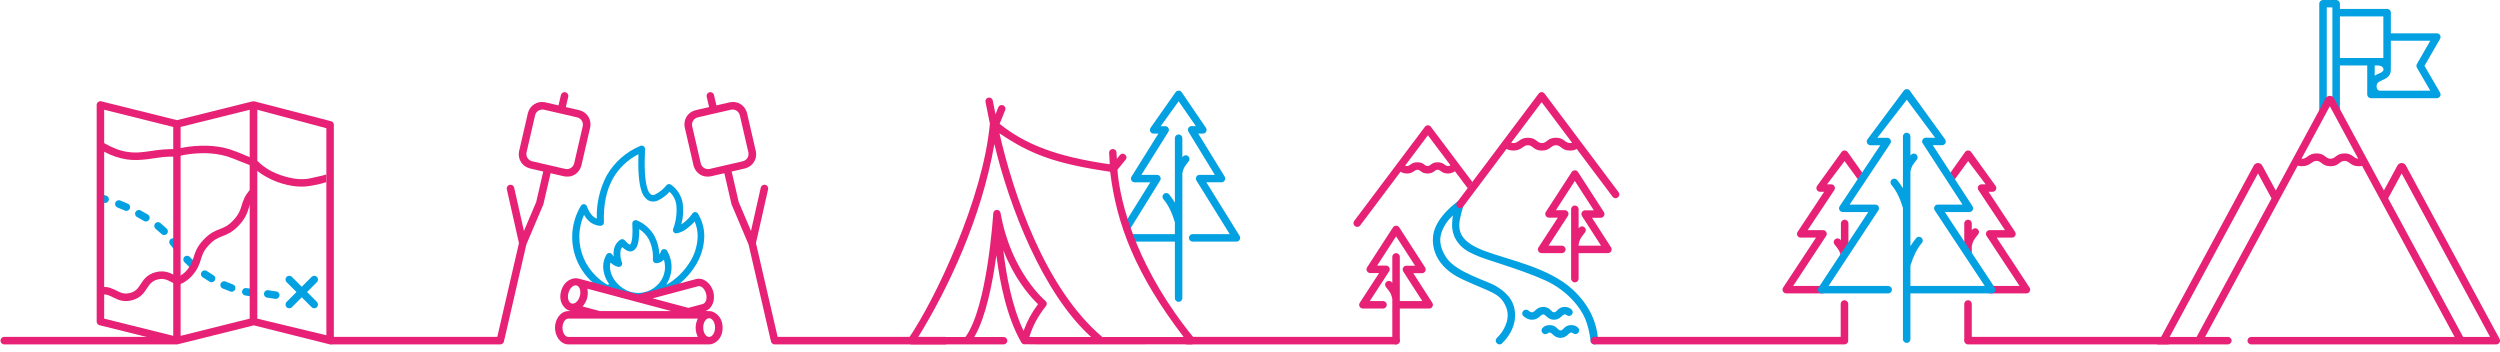 <?xml version="1.0" encoding="UTF-8"?>
<svg width="1655px" height="233px" viewBox="0 0 1655 233" version="1.1" xmlns="http://www.w3.org/2000/svg" xmlns:xlink="http://www.w3.org/1999/xlink">
    <title>icons</title>
    <g id="Local_Wisdom-Internal_Communication_And_Digital-Content_Team_Maturity_Model-v2" stroke="none" stroke-width="1" fill="none" fill-rule="evenodd">
        <g id="maturity-model-v4" transform="translate(-676, -1087)">
            <g id="icons" transform="translate(676.324, 1087)">
                <g id="Group-2" transform="translate(63.676, 67)">
                    <path d="M0.953,60.915 L6.179,62.469 C6.264,62.489 6.346,62.514 6.427,62.542 L6.465,62.555 C7.405,62.908 8.075,63.817 8.075,64.884 C8.075,66.255 6.966,67.367 5.598,67.367 C5.382,67.367 5.172,67.34 4.972,67.287 L0.594,65.989 L0.953,60.915 Z M14.917,65.571 C15.104,65.591 15.284,65.631 15.453,65.689 L15.513,65.711 C15.57,65.732 15.626,65.755 15.68,65.78 L20.478,67.773 C20.567,67.804 20.653,67.84 20.737,67.881 L20.764,67.893 C21.663,68.343 22.234,69.317 22.122,70.377 C21.979,71.741 20.76,72.731 19.399,72.588 C19.184,72.566 18.978,72.516 18.785,72.443 L13.597,70.292 C12.673,69.851 12.08,68.861 12.193,67.782 C12.337,66.418 13.556,65.428 14.917,65.571 Z M28.455,72.066 C28.639,72.108 28.812,72.17 28.973,72.248 L29.03,72.277 C29.084,72.305 29.136,72.335 29.187,72.367 L33.706,74.929 C33.791,74.971 33.872,75.017 33.95,75.068 L33.976,75.083 C34.813,75.639 35.261,76.675 35.021,77.714 C34.713,79.051 33.382,79.885 32.049,79.577 C31.838,79.528 31.64,79.454 31.456,79.358 L26.569,76.591 C25.707,76.04 25.238,74.985 25.482,73.929 C25.791,72.592 27.122,71.758 28.455,72.066 Z M41.661,80.29 C41.832,80.37 41.989,80.466 42.13,80.576 L42.18,80.616 C42.226,80.655 42.271,80.695 42.315,80.736 L46.202,84.183 C46.276,84.241 46.346,84.303 46.412,84.369 L46.434,84.389 C47.137,85.107 47.36,86.214 46.909,87.18 C46.33,88.423 44.855,88.963 43.615,88.384 C43.419,88.293 43.24,88.179 43.081,88.047 L38.876,84.324 C38.147,83.606 37.908,82.477 38.366,81.494 C38.946,80.251 40.421,79.712 41.661,80.29 Z M72.182,112.072 C72.364,112.124 72.533,112.195 72.69,112.281 L72.745,112.313 C72.798,112.344 72.848,112.376 72.898,112.411 L77.277,115.206 C77.359,115.252 77.437,115.303 77.513,115.357 L77.537,115.374 C78.344,115.973 78.738,117.031 78.444,118.056 C78.066,119.375 76.693,120.138 75.378,119.761 C75.17,119.701 74.976,119.617 74.798,119.511 L70.063,116.492 C69.23,115.897 68.817,114.819 69.116,113.777 C69.494,112.458 70.867,111.695 72.182,112.072 Z M84.572,119.189 C84.76,119.206 84.94,119.243 85.11,119.298 L85.171,119.318 C85.228,119.338 85.284,119.361 85.339,119.385 L90.171,121.294 C90.26,121.323 90.347,121.358 90.431,121.397 L90.459,121.409 C91.365,121.842 91.953,122.807 91.86,123.869 C91.741,125.235 90.539,126.246 89.176,126.127 C88.96,126.108 88.754,126.062 88.559,125.993 L83.335,123.933 C82.403,123.507 81.793,122.528 81.888,121.448 C82.007,120.081 83.209,119.07 84.572,119.189 Z M112.869,125.118 C113.056,125.092 113.24,125.088 113.418,125.103 L113.482,125.109 C113.542,125.116 113.602,125.125 113.661,125.137 L118.798,125.91 C118.892,125.918 118.984,125.932 119.075,125.951 L119.105,125.957 C120.085,126.175 120.875,126.983 121.024,128.038 C121.215,129.397 120.271,130.652 118.916,130.843 C118.702,130.873 118.49,130.875 118.285,130.851 L112.731,130.019 C111.728,129.813 110.913,128.997 110.762,127.923 C110.571,126.564 111.514,125.309 112.869,125.118 Z M98.36,123.699 C98.547,123.673 98.731,123.669 98.909,123.684 L98.972,123.69 C99.033,123.697 99.092,123.706 99.151,123.718 L104.595,124.538 L103.775,129.433 L98.221,128.6 C97.218,128.394 96.403,127.578 96.252,126.504 C96.062,125.145 97.005,123.89 98.36,123.699 Z M60.984,102.597 C61.151,102.686 61.302,102.79 61.437,102.908 L61.485,102.95 C61.53,102.991 61.573,103.034 61.614,103.077 L65.536,106.941 L61.995,110.419 L57.992,106.481 C57.301,105.725 57.122,104.585 57.631,103.627 C58.275,102.416 59.776,101.955 60.984,102.597 Z M51.934,91.179 C52.088,91.287 52.226,91.409 52.346,91.542 L52.388,91.59 C52.427,91.636 52.464,91.684 52.5,91.732 L54.988,94.868 L51.984,99.066 L48.49,94.669 C47.897,93.834 47.858,92.681 48.48,91.793 C49.267,90.669 50.813,90.394 51.934,91.179 Z M145.806,116.287 C146.773,117.255 146.771,118.825 145.801,119.795 L145.81,119.786 L139.273,126.323 L145.801,132.851 C146.729,133.779 146.771,135.256 145.926,136.23 L145.806,136.359 C144.838,137.327 143.268,137.325 142.298,136.355 L135.77,129.826 L129.242,136.355 C128.272,137.325 126.701,137.327 125.734,136.359 C124.766,135.392 124.768,133.821 125.738,132.851 L132.267,126.323 L125.729,119.786 L125.738,119.795 C124.768,118.825 124.766,117.255 125.734,116.287 C126.663,115.359 128.147,115.323 129.123,116.18 L129.232,116.283 L135.77,122.82 L142.307,116.283 L142.417,116.18 C143.392,115.323 144.877,115.359 145.806,116.287 Z" id="Combined-Shape" fill="#03A1E1"></path>
                    <path d="M0.903,0.57 C1.466,0.115 2.105,-0.068 2.822,0.022 L53.162,12.537 L102.808,0.183 C103.239,0.1 103.583,0.059 103.838,0.059 C104.094,0.059 104.442,0.107 104.881,0.203 L154.873,13.166 C155.524,13.283 156.032,13.551 156.397,13.969 C156.761,14.388 156.962,14.875 157,15.432 L157,158.825 C156.968,159.427 156.723,159.958 156.265,160.418 C155.808,160.879 155.166,161.066 154.341,160.979 L104.012,148.387 L53.646,160.932 C53.481,160.964 53.314,160.979 53.146,160.979 C52.978,160.979 52.8,160.959 52.611,160.918 L1.76,148.264 C1.267,148.101 0.864,147.826 0.55,147.439 C0.237,147.052 0.053,146.597 0,146.075 L0,2.423 C0.04,1.643 0.341,1.026 0.903,0.57 Z M4.958,5.657 L4.958,143.933 L50.686,155.319 L50.686,17.038 L4.958,5.657 Z M101.292,5.657 L55.564,17.038 L55.564,155.319 L101.292,143.933 L101.292,5.657 Z M106.33,5.653 L106.33,143.94 L152.058,154.944 L152.058,17.891 L106.33,5.653 Z" id="Combined-Shape" fill="#E62176"></path>
                    <path d="M4.958,27.763 L4.013,27.763 L3.344,33.446 L4.958,33.446 C9.762,36.049 14.79,37.749 20.043,38.549 C28.742,39.872 39.209,37.397 43.827,36.985 C46.906,36.711 49.192,36.623 50.686,36.72 L51.762,36.72 L51.762,31.931 L50.686,31.747 C49.925,31.67 47.825,31.732 44.388,31.931 C39.233,32.23 32.291,33.775 27.228,33.948 C20.522,34.177 15.214,32.52 13.272,31.747 C10.005,30.447 7.234,29.119 4.958,27.763 Z" id="Path-3" fill="#E62176"></path>
                    <path d="M55.564,30.994 L54.122,31.306 L54.56,36.34 L55.564,36.09 C58.646,35.321 62.342,34.805 66.652,34.543 C69.891,34.347 79.837,33.763 90.077,37.852 C95.001,39.818 98.74,41.306 101.292,42.316 L102.684,42.657 L102.875,37.852 L101.292,37.014 C95.945,34.752 92.051,33.201 89.611,32.362 C83.053,30.105 77.459,29.634 73.502,29.497 C67.576,29.292 61.597,29.791 55.564,30.994 Z" id="Path-8" fill="#E62176"></path>
                    <path d="M106.33,39.442 L105.284,38.788 L104.363,45.15 L106.33,46.133 C108.954,48.261 112.339,50.281 116.484,52.192 C120.101,53.86 125.006,55.369 129.734,56.09 C133.133,56.609 136.458,56.654 139.063,56.364 C143.216,55.902 147.548,54.973 152.058,53.578 L152.058,48.433 C151.296,48.837 147.617,49.732 141.022,51.118 C131.128,53.198 118.962,48.282 114.411,45.66 C111.377,43.912 108.683,41.84 106.33,39.442 Z" id="Path-26" fill="#E62176"></path>
                    <path d="M40.737,91.086 C42.187,91.776 43.045,92.149 43.311,92.204 C44.805,92.515 46.847,93.113 48.984,93.11 C60.599,93.092 60.598,87.417 72.221,87.399 C83.843,87.381 83.842,93.056 95.473,93.038 C107.103,93.019 107.567,87.381 118.069,87.365" id="Path-23" stroke="#E62176" stroke-width="5" stroke-linecap="round" transform="translate(79.403, 90.237) rotate(-47) translate(-79.403, -90.237)"></path>
                    <path d="M3.304,118.877 C11.358,119.82 12.12,127.656 21.41,127.649 C31.298,127.641 31.325,118.761 41.203,118.753 C47.853,118.748 50.018,122.771 53.731,125.398" id="Path-23" stroke="#E62176" stroke-width="5" stroke-linecap="round" transform="translate(28.517, 123.201) rotate(-15) translate(-28.517, -123.201)"></path>
                </g>
                <path d="M1042.228,112.737 C1043.077,112.737 1043.762,113.101 1044.283,113.828 L1061.473,140.441 C1061.922,141.266 1061.947,142.067 1061.545,142.845 C1061.143,143.623 1060.467,144.066 1059.517,144.175 L1053.59,144.175 L1066.179,163.728 C1066.705,164.638 1066.732,165.499 1066.261,166.311 C1065.789,167.122 1065.074,167.542 1064.115,167.57 L1044.72,167.57 L1044.721,184.469 C1044.721,185.78 1043.696,186.853 1042.4,186.937 L1042.237,186.942 C1040.865,186.942 1039.753,185.835 1039.753,184.469 L1039.753,138.532 C1039.753,137.166 1040.865,136.059 1042.237,136.059 C1043.554,136.059 1044.631,137.079 1044.716,138.37 L1044.721,138.519 L1044.721,151.207 L1045.032,150.823 C1045.486,150.242 1046.196,149.868 1046.993,149.868 C1048.365,149.868 1049.477,150.975 1049.477,152.341 C1049.477,152.952 1049.254,153.511 1048.886,153.943 C1047.467,155.73 1046.511,157.039 1046.019,157.87 C1045.527,158.7 1045.094,159.997 1044.721,161.76 L1044.72,162.625 L1059.567,162.625 L1046.983,143.074 C1046.466,142.236 1046.416,141.411 1046.83,140.6 C1047.244,139.789 1047.925,139.335 1048.873,139.238 L1054.797,139.238 L1042.228,119.782 L1029.677,139.145 L1035.626,139.145 C1036.617,139.226 1037.317,139.658 1037.728,140.441 C1038.139,141.225 1038.126,142.026 1037.69,142.845 L1024.813,162.625 L1033.675,162.632 C1035.019,162.665 1036.098,163.76 1036.098,165.106 C1036.098,166.472 1034.986,167.579 1033.614,167.579 C1033.548,167.579 1033.483,167.577 1033.418,167.572 L1020.245,167.57 C1019.254,167.537 1018.524,167.097 1018.056,166.251 C1017.589,165.406 1017.662,164.519 1018.276,163.59 L1030.974,144.086 L1025.019,144.086 C1024.027,143.99 1023.325,143.54 1022.912,142.736 C1022.5,141.932 1022.541,141.115 1023.036,140.284 L1040.168,113.828 C1040.692,113.101 1041.379,112.737 1042.228,112.737 Z" id="Combined-Shape" fill="#E62176"></path>
                <path d="M926.347,225.526 C926.347,226.893 925.235,228 923.864,228 C922.492,228 921.38,226.893 921.38,225.526 L921.38,197.871 C921.006,196.108 920.574,194.811 920.081,193.98 C919.589,193.15 918.634,191.841 917.215,190.054 C916.846,189.621 916.624,189.062 916.624,188.452 C916.624,187.086 917.736,185.978 919.108,185.978 C919.905,185.978 920.614,186.352 921.069,186.933 L921.38,187.318 L921.38,170.036 L921.385,169.886 C921.469,168.596 922.547,167.576 923.864,167.576 C925.235,167.576 926.347,168.683 926.347,170.049 L926.347,199.307 L941.237,199.307 L928.653,179.756 C928.137,178.917 928.086,178.092 928.5,177.281 C928.915,176.47 929.596,176.016 930.544,175.919 L936.467,175.919 L923.898,156.464 L911.348,175.827 L917.296,175.827 C918.287,175.907 918.988,176.339 919.399,177.122 C919.809,177.906 919.797,178.707 919.36,179.526 L906.484,199.307 L915.518,199.307 C916.978,199.659 917.708,200.482 917.708,201.775 C917.708,203.068 916.978,203.894 915.518,204.251 L901.916,204.251 C900.924,204.218 900.194,203.779 899.727,202.933 C899.259,202.087 899.332,201.2 899.946,200.272 L912.644,180.767 L906.689,180.767 C905.697,180.671 904.995,180.221 904.583,179.417 C904.17,178.613 904.211,177.796 904.707,176.965 L921.838,150.509 C922.362,149.782 923.049,149.418 923.898,149.418 C924.747,149.418 925.432,149.782 925.953,150.509 L943.143,177.122 C943.593,177.947 943.617,178.749 943.215,179.526 C942.813,180.304 942.138,180.747 941.187,180.856 L935.261,180.856 L947.85,200.409 C948.376,201.32 948.403,202.181 947.931,202.992 C947.459,203.803 946.744,204.223 945.785,204.251 L926.347,204.251 L926.347,225.526 Z" id="Combined-Shape" fill="#E62176"></path>
                <path d="M971.677,128.269 C969.027,133.983 967.185,139.619 966.148,145.178 C964.594,153.516 966.837,160.411 983.182,166.388 C999.527,172.364 1025.283,177.328 1040.837,191.728 C1051.206,201.327 1056.802,212.531 1057.623,225.34 L1057.612,225.191 C1057.626,225.296 1057.633,225.404 1057.633,225.513 C1057.633,226.879 1056.521,227.987 1055.149,227.987 C1053.839,227.987 1052.766,226.977 1052.672,225.696 C1052.003,220.181 1050.788,215.259 1049.027,210.93 C1046.369,204.393 1037.817,192.515 1022.632,185.611 C1018.38,183.678 1013.433,181.749 1008.413,179.929 L1007.336,179.54 C1007.156,179.476 1006.977,179.412 1006.797,179.348 L1005.719,178.965 C1004.822,178.647 1003.925,178.334 1003.033,178.025 L1001.966,177.657 C995.044,175.28 988.495,173.201 984,171.706 L983.325,171.481 C981.24,170.782 979.663,170.225 978.787,169.842 C974.179,167.83 970.732,166.56 967.2,163.233 C960.19,156.63 960.923,148.908 961.009,147.326 C961.128,145.162 961.302,143.582 961.533,142.588 C958.161,145.64 955.682,149.282 954.095,153.516 C951.715,159.866 954.046,165.966 957.214,170.648 C963.823,180.418 984.396,185.933 989.985,189.37 C995.574,192.807 1002.383,197.866 1002.644,208.093 C1002.782,213.485 1001.032,218.664 997.225,223.735 C996.648,224.503 995.707,225.557 994.402,226.895 C994.233,227.146 994.019,227.363 993.773,227.536 L993.728,227.579 L993.722,227.571 C993.327,227.833 992.853,227.987 992.342,227.987 C990.971,227.987 989.859,226.879 989.859,225.513 C989.859,224.742 990.213,224.053 990.769,223.599 C992.202,222.077 993.188,220.921 993.728,220.13 C998.135,213.684 998.762,207.812 996.492,202.752 C992.408,193.654 986.209,193.487 967.744,184.899 C949.28,176.311 947.647,162.928 948.35,156.456 C949.354,147.211 957.13,137.815 971.677,128.269 Z" id="Combined-Shape" fill="#03A1E1"></path>
                <path d="M1020.236,61 C1021.053,61 1021.707,61.327 1022.198,61.981 L1071.167,127.237 L1071.19,127.267 L1071.267,127.372 C1071.525,127.764 1071.676,128.233 1071.676,128.737 C1071.676,130.103 1070.564,131.211 1069.192,131.211 C1068.454,131.211 1067.791,130.89 1067.336,130.38 L1067.289,130.327 C1067.228,130.254 1067.171,130.178 1067.118,130.099 L1043.491,98.613 C1042.27,99.322 1040.772,99.677 1038.998,99.677 C1033.534,99.677 1033.071,96.126 1029.676,96.126 C1026.282,96.126 1026.017,99.677 1020.407,99.677 C1014.797,99.677 1014.477,96.126 1011.162,96.126 C1007.848,96.126 1006.912,99.843 1001.333,99.65 C999.636,99.591 998.179,99.243 996.963,98.608 L968.323,136.738 C967.875,137.391 967.121,137.821 966.266,137.821 C964.895,137.821 963.783,136.714 963.783,135.348 C963.783,134.811 963.954,134.315 964.245,133.909 L1018.269,61.981 C1018.763,61.327 1019.419,61 1020.236,61 Z M1020.236,67.624 L1000.06,94.485 C1000.467,94.607 1000.891,94.684 1001.333,94.716 C1004.92,94.976 1005.499,91.182 1011.162,91.182 C1016.826,91.182 1016.949,94.716 1020.407,94.716 C1023.865,94.716 1024.064,91.182 1029.676,91.182 C1035.288,91.182 1035.554,94.716 1038.998,94.716 C1039.486,94.716 1039.963,94.655 1040.427,94.532 L1020.236,67.624 Z" id="Combined-Shape" fill="#E62176"></path>
                <path d="M944.949,82.946 C945.767,82.946 946.421,83.273 946.911,83.926 L974.477,120.598 L971.34,124.673 L962.847,113.377 C961.455,114.368 959.883,114.864 958.131,114.864 C953.977,114.864 953.415,112.376 951.379,112.376 C949.342,112.376 948.933,114.864 944.716,114.864 C940.499,114.864 940.052,112.384 938.023,112.376 C935.995,112.368 935.169,114.891 931.102,114.864 C929.504,114.853 928.076,114.465 926.82,113.701 L900.216,149.111 C899.768,149.764 899.014,150.194 898.16,150.194 C896.788,150.194 895.676,149.087 895.676,147.72 C895.676,147.184 895.848,146.687 896.139,146.282 L942.982,83.926 C943.476,83.273 944.132,82.946 944.949,82.946 Z M944.949,89.569 L929.839,109.682 C930.132,109.798 930.437,109.871 930.755,109.902 C933.407,110.163 933.462,107.432 937.94,107.432 C942.417,107.432 942.601,109.91 944.716,109.91 C946.831,109.91 947.222,107.432 951.379,107.432 C955.536,107.432 956.156,109.91 958.131,109.902 C958.731,109.9 959.323,109.754 959.906,109.466 L944.949,89.569 Z" id="Combined-Shape" fill="#E62176"></path>
                <path d="M1035.605,203.197 C1037.756,203.197 1038.956,203.926 1039.851,204.723 C1040.438,205.175 1040.817,205.884 1040.817,206.681 C1040.817,208.047 1039.705,209.154 1038.333,209.154 C1037.699,209.154 1037.121,208.918 1036.683,208.529 C1036.336,208.291 1035.99,208.141 1035.605,208.141 C1033.742,208.141 1032.782,211.636 1028.469,211.664 C1024.156,211.691 1023.08,208.141 1021.28,208.141 C1019.479,208.141 1018.31,211.675 1013.832,211.675 C1011.943,211.675 1010.087,210.904 1008.263,209.362 C1007.739,208.907 1007.408,208.239 1007.408,207.493 C1007.408,206.127 1008.52,205.02 1009.892,205.02 C1010.618,205.02 1011.271,205.33 1011.726,205.825 L1011.522,205.671 C1012.429,206.384 1013.199,206.741 1013.832,206.741 C1016.107,206.741 1016.48,203.197 1021.28,203.197 C1026.079,203.197 1026.373,206.741 1028.469,206.741 C1030.565,206.741 1030.864,203.197 1035.605,203.197 Z" id="Combined-Shape" fill="#03A1E1"></path>
                <path d="M1039.863,215.211 C1042.017,215.211 1043.218,215.943 1044.113,216.741 C1044.698,217.193 1045.075,217.9 1045.075,218.695 C1045.075,220.061 1043.963,221.168 1042.591,221.168 C1041.957,221.168 1041.379,220.932 1040.941,220.543 C1040.594,220.305 1040.248,220.155 1039.863,220.155 C1038,220.155 1037.04,223.65 1032.727,223.678 C1028.414,223.705 1027.338,220.155 1025.538,220.155 C1025.045,220.155 1024.607,220.366 1024.128,220.749 C1023.716,221.043 1023.211,221.218 1022.666,221.218 C1021.294,221.218 1020.182,220.111 1020.182,218.745 C1020.182,217.983 1020.528,217.302 1021.071,216.848 C1022.028,216.017 1023.28,215.211 1025.538,215.211 C1030.337,215.211 1030.631,218.755 1032.727,218.755 C1034.823,218.755 1035.123,215.211 1039.863,215.211 Z" id="Combined-Shape" fill="#03A1E1"></path>
                <path d="M774.057,138.357 C772.785,135.807 771.38,133.644 769.842,131.866 C769.476,131.434 769.254,130.876 769.254,130.266 C769.254,128.901 770.361,127.795 771.726,127.795 C772.49,127.795 773.174,128.142 773.627,128.687 L773.676,128.749 C774.168,129.317 774.755,130.088 775.438,131.062 C776.12,132.036 776.79,133.06 777.448,134.133 L777.448,91.466 C777.448,90.156 778.468,89.085 779.757,89.001 L779.919,88.996 C781.23,88.996 782.302,90.015 782.386,91.304 L782.391,91.453 L782.391,104.126 L782.701,103.742 L782.75,103.68 C783.204,103.135 783.887,102.788 784.651,102.788 C786.016,102.788 787.123,103.895 787.123,105.259 C787.123,105.869 786.902,106.427 786.535,106.859 C785.123,108.644 784.172,109.951 783.683,110.781 C783.193,111.61 782.762,112.906 782.391,114.667 L782.391,197.349 C782.391,198.713 781.284,199.819 779.919,199.819 C778.555,199.819 777.448,198.713 777.448,197.349 L777.447,159.936 L748.245,159.936 L745.107,146.496 L761.137,120.702 L750.822,120.702 C749.835,120.669 749.109,120.23 748.644,119.385 C748.178,118.54 748.251,117.654 748.862,116.727 L766.527,88.463 L763.273,88.463 C762.286,88.367 761.588,87.917 761.177,87.114 C760.767,86.312 760.808,85.495 761.301,84.665 L777.885,61.09 C778.407,60.363 779.09,60 779.935,60 C780.779,60 781.461,60.363 781.979,61.09 L798.091,84.73 C798.538,85.554 798.562,86.355 798.163,87.131 C797.763,87.908 797.09,88.351 796.145,88.46 L792.934,88.46 L810.375,116.839 C810.898,117.749 810.925,118.609 810.455,119.419 C809.986,120.23 809.274,120.649 808.32,120.677 L798.286,120.677 L820.385,156.312 C820.773,157.127 820.773,157.908 820.385,158.655 C819.997,159.402 819.34,159.832 818.413,159.947 L789.21,159.947 L789.209,159.936 C787.845,159.935 786.74,158.829 786.74,157.465 C786.74,156.101 787.846,154.995 789.211,154.995 L789.244,154.995 L813.759,154.995 L791.694,119.502 C791.238,118.688 791.209,117.887 791.608,117.099 C792.007,116.311 792.66,115.866 793.569,115.763 L803.913,115.763 L786.484,87.294 C785.971,86.456 785.92,85.632 786.332,84.822 C786.745,84.012 787.422,83.559 788.365,83.462 L791.334,83.528 L779.935,67.037 L768.061,83.528 L771.106,83.528 C772.092,83.608 772.789,84.04 773.198,84.822 C773.607,85.605 773.594,86.405 773.16,87.224 L755.272,115.763 L765.699,115.763 C766.688,115.83 767.383,116.274 767.785,117.093 C768.186,117.911 768.148,118.725 767.672,119.534 L747.289,152.431 L748.17,154.995 L777.447,154.995 L777.448,147.114 C776.459,143.826 775.329,140.908 774.057,138.357 Z" id="Combined-Shape" fill="#03A1E1"></path>
                <path d="M652.864,65.198 C653.52,64.62 654.435,64.437 655.263,64.717 C656.091,64.997 656.706,65.698 656.876,66.555 L658.706,75.676 L660.558,71.062 C661.038,69.866 662.367,69.258 663.583,69.646 L663.741,69.702 C664.999,70.199 665.612,71.613 665.112,72.86 L661.54,81.763 C661.507,81.847 661.469,81.927 661.427,82.005 C678.777,95.808 699.257,103.714 734.336,108.756 L733.923,101.22 C733.803,98.016 738.571,97.749 738.802,100.954 L739.031,105.145 L741.059,102.633 C743.144,100.193 746.827,103.23 744.828,105.739 L739.42,112.348 C739.618,115.592 740.69,127.69 746.186,145.059 C747.3,148.579 748.644,152.457 750.262,156.64 L752.497,162.172 C759.756,179.485 771.469,201.113 790.266,223.985 C791.592,225.489 790.369,228.038 788.379,227.973 C788.324,227.964 786.706,227.958 783.898,227.956 L782.397,227.955 C782.131,227.955 781.857,227.955 781.576,227.955 L779.797,227.955 C779.486,227.955 779.168,227.955 778.843,227.955 L776.81,227.956 C766.599,227.96 750.908,227.977 735.039,227.988 L731.755,227.991 C725.736,227.995 719.744,227.998 714.069,228 L703.692,227.999 C689.162,227.995 678.607,227.969 678.502,227.901 C677.454,228.156 676.363,227.69 675.824,226.756 C666.181,210.124 661.529,186.97 659.286,168.965 L659.285,168.966 L659.174,169.777 C656.687,187.688 652.314,209.785 644.969,222.52 L644.633,223.093 L664.087,223.093 C665.436,223.093 666.53,224.185 666.53,225.533 C666.53,226.881 665.436,227.973 664.087,227.973 L603.105,227.973 C602.209,227.961 601.39,227.464 600.967,226.675 C600.544,225.885 600.584,224.929 601.072,224.178 C619.073,197.802 650.451,131.401 654.975,81.906 L652.085,67.515 C651.911,66.659 652.208,65.776 652.864,65.198 Z M657.96,95.366 C649.377,144.458 627.486,190.678 607.561,223.095 L638.785,223.095 C653.299,203.516 657.17,141.883 657.208,141.252 C657.282,140.017 658.27,139.033 659.507,138.962 C660.744,138.891 661.838,139.757 662.052,140.976 C668.969,180.208 691.522,198.992 691.749,199.177 C692.787,200.024 692.949,201.547 692.113,202.593 C686.888,209.113 683.274,215.846 681.118,223.093 L722.007,223.093 C689.838,194.112 667.678,136.353 657.96,95.366 Z M661.308,88.269 C670.647,128.66 691.23,190.766 729.409,223.093 L783.268,223.093 C751.478,181.595 738.775,148.44 734.61,113.71 C697.091,108.209 681.517,101.787 661.308,88.269 Z M663.865,165.641 C665.73,181.778 669.537,202.889 677.285,219.059 L677.284,219.056 L677.57,218.266 C679.708,212.464 682.672,207 686.369,202.043 L686.878,201.37 C686.553,201.064 686.189,200.714 685.792,200.319 L685.443,199.97 C680.503,194.993 670.941,183.766 663.865,165.641 Z" id="Combined-Shape" fill="#E62176" fill-rule="nonzero"></path>
                <path d="M1220.781,99.608 C1221.63,99.608 1222.316,99.971 1222.837,100.698 L1232.523,114.36 L1229.729,118.879 L1220.781,106.648 L1209.169,122.033 L1211.981,122.033 C1212.972,122.113 1213.673,122.545 1214.085,123.328 C1214.496,124.111 1214.483,124.911 1214.046,125.73 L1196.339,152.367 L1206.613,152.367 C1207.608,152.434 1208.308,152.878 1208.712,153.697 C1209.115,154.516 1209.078,155.33 1208.598,156.14 L1186.747,189.294 L1206.781,189.294 L1206.781,194.238 L1182.192,194.238 L1182.162,194.238 C1180.844,194.238 1179.765,193.218 1179.681,191.928 L1179.676,191.766 C1179.676,191.274 1179.82,190.816 1180.069,190.431 L1180.118,190.36 L1201.874,157.308 L1191.768,157.308 C1190.775,157.275 1190.045,156.836 1189.577,155.99 C1189.109,155.145 1189.182,154.258 1189.797,153.331 L1207.266,126.97 L1204.506,126.97 C1203.514,126.874 1202.811,126.424 1202.398,125.621 C1201.985,124.818 1202.027,124.001 1202.523,123.17 L1218.719,100.698 C1219.244,99.971 1219.931,99.608 1220.781,99.608 Z M1220.846,145.431 C1222.218,145.431 1223.331,146.538 1223.331,147.903 L1223.331,167.311 L1218.462,167.31 L1218.36,169.702 C1217.986,167.94 1217.553,166.644 1217.06,165.815 C1216.568,164.985 1215.612,163.677 1214.191,161.891 L1214.174,161.87 C1213.816,161.441 1213.6,160.891 1213.6,160.29 C1213.6,158.925 1214.713,157.818 1216.086,157.818 C1216.883,157.818 1217.593,158.192 1218.048,158.772 L1218.36,159.157 L1218.36,147.89 L1218.365,147.741 C1218.449,146.451 1219.528,145.431 1220.846,145.431 Z M1220.703,198.751 C1222.076,198.751 1223.188,199.858 1223.188,201.223 L1223.188,201.21 L1223.188,224.528 C1223.188,225.893 1222.076,227 1220.703,227 C1219.33,227 1218.217,225.893 1218.217,224.528 L1218.217,201.21 L1218.222,201.06 C1218.306,199.771 1219.385,198.751 1220.703,198.751 Z" id="Combined-Shape" fill="#E62176"></path>
                <path d="M1302.571,99.608 C1301.722,99.608 1301.036,99.971 1300.515,100.698 L1290.829,114.36 L1293.623,118.879 L1302.571,106.648 L1314.183,122.033 L1311.371,122.033 C1310.38,122.113 1309.679,122.545 1309.267,123.328 C1308.856,124.111 1308.869,124.911 1309.306,125.73 L1327.013,152.367 L1316.739,152.367 C1315.744,152.434 1315.044,152.878 1314.641,153.697 C1314.237,154.516 1314.275,155.33 1314.754,156.14 L1336.605,189.294 L1316.571,189.294 L1316.571,194.238 L1341.16,194.238 L1341.19,194.238 C1342.508,194.238 1343.587,193.218 1343.671,191.928 L1343.676,191.766 C1343.676,191.274 1343.532,190.816 1343.283,190.431 L1343.234,190.36 L1321.479,157.308 L1331.584,157.308 C1332.577,157.275 1333.307,156.836 1333.775,155.99 C1334.243,155.145 1334.17,154.258 1333.555,153.331 L1316.086,126.97 L1318.846,126.97 C1319.838,126.874 1320.541,126.424 1320.954,125.621 C1321.367,124.818 1321.325,124.001 1320.829,123.17 L1304.633,100.698 C1304.108,99.971 1303.421,99.608 1302.571,99.608 Z M1302.506,145.431 C1301.134,145.431 1300.021,146.538 1300.021,147.903 L1300.021,168.017 L1304.992,168.017 L1304.992,162.993 C1305.366,161.231 1305.799,159.935 1306.292,159.105 C1306.784,158.275 1307.74,156.968 1309.161,155.182 L1309.178,155.16 C1309.536,154.732 1309.752,154.182 1309.752,153.581 C1309.752,152.216 1308.639,151.109 1307.266,151.109 C1306.469,151.109 1305.759,151.482 1305.304,152.063 L1304.992,152.448 L1304.992,147.89 L1304.987,147.741 C1304.903,146.451 1303.824,145.431 1302.506,145.431 Z M1302.506,198.751 C1303.879,198.751 1304.992,199.858 1304.992,201.223 L1304.992,201.21 L1304.992,224.528 C1304.992,225.893 1303.879,227 1302.506,227 C1301.134,227 1300.021,225.893 1300.021,224.528 L1300.021,201.21 L1300.026,201.06 C1300.11,199.771 1301.189,198.751 1302.506,198.751 Z" id="Combined-Shape" fill="#E62176"></path>
                <path d="M1256,128.837 C1254.721,126.286 1253.308,124.121 1251.761,122.343 L1251.743,122.321 C1251.385,121.893 1251.17,121.342 1251.17,120.742 C1251.17,119.376 1252.283,118.27 1253.655,118.27 C1254.453,118.27 1255.163,118.643 1255.618,119.224 C1256.112,119.792 1256.703,120.564 1257.389,121.538 C1258.075,122.513 1258.749,123.537 1259.411,124.61 L1259.411,90.346 C1259.411,88.981 1260.524,87.874 1261.897,87.874 C1263.215,87.874 1264.293,88.894 1264.377,90.183 L1264.383,90.333 L1264.383,103.012 L1264.694,102.627 C1265.149,102.047 1265.859,101.674 1266.656,101.674 C1268.029,101.674 1269.142,102.78 1269.142,104.145 C1269.142,104.746 1268.927,105.297 1268.569,105.725 L1268.551,105.746 C1267.131,107.532 1266.174,108.84 1265.682,109.67 C1265.189,110.5 1264.756,111.796 1264.383,113.558 L1264.382,162.981 C1265.021,161.951 1265.67,160.966 1266.331,160.027 C1267.018,159.053 1267.608,158.281 1268.103,157.713 C1268.558,157.132 1269.267,156.759 1270.065,156.759 C1271.438,156.759 1272.551,157.866 1272.551,159.231 C1272.551,159.831 1272.335,160.382 1271.977,160.81 L1271.959,160.832 C1270.412,162.61 1268.999,164.775 1267.72,167.326 C1266.539,169.681 1265.479,172.351 1264.541,175.335 L1264.382,175.849 L1264.383,189.303 L1313.572,189.303 L1280.398,139.169 C1279.939,138.355 1279.911,137.553 1280.312,136.765 C1280.712,135.976 1281.37,135.53 1282.284,135.428 L1298.854,135.428 L1272.544,94.977 C1272.028,94.139 1271.977,93.314 1272.391,92.504 C1272.806,91.694 1273.488,91.24 1274.436,91.143 L1280.756,91.209 L1261.975,66.04 L1242.502,91.209 L1249.087,91.209 C1250.079,91.29 1250.78,91.721 1251.191,92.504 C1251.602,93.287 1251.589,94.088 1251.152,94.906 L1224.165,135.428 L1241.202,135.434 C1242.197,135.502 1242.896,135.945 1243.3,136.765 C1243.704,137.584 1243.666,138.398 1243.187,139.207 L1210.192,189.303 L1249.661,189.303 C1251.025,189.313 1252.128,190.415 1252.128,191.774 C1252.128,193.139 1251.015,194.246 1249.642,194.246 L1249.661,194.244 L1205.637,194.246 L1205.607,194.246 C1204.289,194.246 1203.21,193.226 1203.126,191.937 L1203.121,191.774 C1203.121,191.283 1203.265,190.825 1203.514,190.44 L1203.563,190.369 L1236.485,140.369 L1219.594,140.369 C1218.601,140.336 1217.871,139.897 1217.403,139.051 C1216.935,138.206 1217.008,137.32 1217.623,136.392 L1244.431,96.146 L1237.839,96.146 C1236.847,96.05 1236.144,95.601 1235.731,94.797 C1235.318,93.994 1235.36,93.177 1235.856,92.347 L1259.913,60.09 C1260.438,59.363 1261.125,59 1261.975,59 C1262.825,59 1263.51,59.363 1264.031,60.09 L1287.437,92.412 C1287.888,93.236 1287.912,94.037 1287.51,94.814 C1287.108,95.591 1286.431,96.034 1285.48,96.143 L1279.157,96.077 L1305.472,136.529 C1305.998,137.439 1306.025,138.3 1305.553,139.11 C1305.081,139.921 1304.365,140.341 1303.406,140.369 L1287.166,140.369 L1319.488,189.303 L1320.084,190.179 C1320.45,190.61 1320.67,191.167 1320.67,191.774 C1320.67,193.139 1319.557,194.246 1318.184,194.246 C1318.122,194.246 1318.06,194.244 1317.999,194.239 L1264.382,194.245 L1264.383,224.528 C1264.383,225.839 1263.357,226.911 1262.06,226.995 L1261.897,227 C1260.524,227 1259.411,225.893 1259.411,224.528 L1259.411,137.598 C1258.417,134.309 1257.28,131.388 1256,128.837 Z" id="Combined-Shape" fill="#03A1E1"></path>
                <path d="M1548.696,73.095 L1543.713,65.741 L1543.713,4.908 L1539.998,4.908 L1539.998,71.811 L1535.028,75.342 L1535.028,2.366 C1535.074,1.72 1535.306,1.178 1535.725,0.743 C1536.143,0.307 1536.674,0.059 1537.315,0 L1546.423,0 C1547.017,0.033 1547.541,0.281 1547.993,0.743 C1548.446,1.205 1548.68,1.746 1548.696,2.366 L1548.696,5.914 L1579.783,5.915 C1580.522,5.877 1581.156,6.112 1581.686,6.62 C1582.215,7.127 1582.461,7.801 1582.423,8.642 L1582.423,22.05 L1612.836,22.05 C1613.767,22.051 1614.473,22.442 1614.954,23.223 C1615.435,24.005 1615.453,24.827 1615.008,25.691 L1604.695,43.583 L1615.008,61.336 C1615.451,62.216 1615.433,63.042 1614.954,63.813 C1614.475,64.584 1613.769,64.979 1612.836,64.998 L1569.171,64.998 C1568.492,64.951 1567.929,64.704 1567.481,64.255 C1567.034,63.806 1566.799,63.25 1566.776,62.586 L1566.776,43.346 L1548.696,43.345 L1548.696,73.095 Z M1608.523,26.969 L1582.423,26.969 L1582.423,44.371 C1582.458,46.204 1582.359,47.499 1582.127,48.255 C1581.867,49.099 1581.358,50.227 1579.886,51.4 C1578.414,52.573 1574.959,53.531 1573.718,54.911 C1572.477,56.291 1572.867,59.386 1574.424,59.874 C1574.62,59.935 1574.883,59.989 1575.211,60.036 L1608.523,60.035 L1599.695,44.839 C1599.465,44.438 1599.35,44.019 1599.35,43.583 C1599.35,43.148 1599.465,42.727 1599.695,42.321 L1608.523,26.969 Z M1573.718,43.346 L1571.733,43.346 L1571.732,50.087 C1572.793,49.44 1573.924,48.879 1575.124,48.405 C1576.941,47.686 1578.079,46.522 1577.325,44.984 C1576.822,43.959 1575.62,43.413 1573.718,43.346 Z M1548.696,38.41 L1577.448,38.411 L1577.448,10.848 L1548.696,10.848 L1548.696,38.41 Z" id="Combined-Shape" fill="#03A1E1"></path>
                <path d="M1542.038,63.438 C1543.127,63.438 1544.017,63.914 1544.707,64.867 L1577.819,126.097 L1586.907,109.352 C1587.551,108.463 1588.369,107.988 1589.361,107.929 L1589.576,107.923 C1590.665,107.923 1591.557,108.399 1592.251,109.352 L1654.358,224.274 C1654.782,225.194 1654.782,226.016 1654.358,226.739 C1653.721,227.823 1652.613,228 1652.299,227.996 L1652.081,227.995 C1652.063,227.995 1652.044,227.995 1652.024,227.995 L1644.908,227.995 C1644.804,227.995 1644.698,227.995 1644.591,227.995 L1641.44,227.996 C1641.314,227.996 1641.186,227.996 1641.057,227.996 L1638.187,227.997 C1638.043,227.997 1637.897,227.997 1637.751,227.997 L1635.468,227.998 C1635.311,227.998 1635.152,227.998 1634.992,227.998 L1633.02,227.999 C1632.851,227.999 1632.681,227.999 1632.51,227.999 L1630.405,228 L1629.862,228 L1629.862,227.994 L1521.257,227.976 L1490.341,227.972 C1490.229,227.987 1490.115,227.995 1489.999,227.995 C1488.626,227.995 1487.514,226.888 1487.514,225.523 C1487.514,224.213 1488.539,223.141 1489.835,223.057 L1489.943,223.054 L1489.943,223.033 L1624.613,223.033 L1563.396,109.814 C1562.682,109.971 1561.908,110.05 1561.072,110.05 C1555.605,110.05 1555.142,106.501 1551.746,106.501 C1548.35,106.501 1548.085,110.05 1542.473,110.05 C1536.86,110.05 1536.54,106.501 1533.224,106.501 C1529.908,106.501 1528.972,110.215 1523.39,110.022 C1522.439,109.989 1521.563,109.866 1520.763,109.652 L1459.445,223.039 L1474.354,223.039 L1474.517,223.033 C1475.889,223.033 1477.002,224.14 1477.002,225.505 C1477.002,226.87 1475.889,227.976 1474.517,227.976 L1454.182,227.997 L1451.7,227.999 L1451.153,228 L1451.153,227.999 L1427.676,227.995 L1491.794,109.352 C1492.488,108.399 1493.379,107.923 1494.468,107.923 C1495.558,107.923 1496.447,108.399 1497.138,109.352 L1506.24,126.124 L1539.364,64.867 C1540.057,63.914 1540.949,63.438 1542.038,63.438 Z M1589.576,114.797 L1580.626,131.287 L1630.24,223.033 L1648.077,223.033 L1589.576,114.797 Z M1494.468,114.797 L1435.968,223.033 L1453.839,223.033 L1503.433,131.314 L1494.468,114.797 Z M1542.038,70.312 L1523.237,105.079 C1523.288,105.084 1523.339,105.089 1523.39,105.092 C1526.978,105.353 1527.558,101.562 1533.224,101.562 C1538.89,101.562 1539.014,105.092 1542.473,105.092 C1545.932,105.092 1546.131,101.562 1551.746,101.562 C1557.233,101.562 1557.611,104.933 1560.841,105.087 L1542.038,70.312 Z" id="Combined-Shape" fill="#E62176"></path>
                <g id="Group-23" transform="translate(312.578, 55.76)">
                    <path d="M113.159,41.011 C113.789,41.436 114.159,42.161 114.125,42.92 C113.512,55.396 114.05,64.146 115.73,69.181 C116.083,70.672 116.897,71.997 118.057,72.989 C118.913,73.439 119.938,73.439 120.787,72.989 C123.685,71.514 126.239,69.439 128.272,66.905 C129.002,65.997 130.321,65.814 131.279,66.489 C135.521,69.422 138.344,73.964 139.075,79.039 C139.688,83.64 139.369,88.315 138.117,92.79 C138.655,92.44 139.192,92.04 139.738,91.623 C141.931,89.973 143.829,87.982 145.367,85.715 C145.761,85.04 146.484,84.631 147.265,84.623 C148.046,84.615 148.769,85.023 149.172,85.69 C151.919,90.223 153.364,95.415 153.339,100.699 C153.188,107.875 150.986,114.858 146.996,120.842 C143.477,126.276 138.915,130.959 133.556,134.626 C125.626,139.889 117.487,142.518 109.137,142.518 C100.787,142.518 92.417,139.975 84.026,134.891 C82.094,133.566 80.263,132.082 78.574,130.466 C70.485,122.824 65.906,112.239 65.881,101.165 C65.89,93.864 67.897,86.697 71.686,80.439 C71.955,80.005 72.358,79.672 72.837,79.505 C73.988,79.097 75.248,79.688 75.659,80.822 C76.432,83.272 77.776,85.505 79.574,87.347 C80.322,88.056 81.212,88.606 82.178,88.972 C81.85,79.022 84.127,69.163 88.781,60.354 C93.821,51.595 101.634,44.728 111.009,40.82 C111.706,40.511 112.521,40.578 113.159,41.011 Z M110.282,95.93 C110.332,102.194 109.619,106.373 108.135,108.475 C105.888,111.653 102.844,111.436 99.003,107.833 C98.391,108.65 97.997,109.601 97.854,110.602 C97.586,113.113 97.921,115.648 98.827,118.009 C99.087,118.726 98.961,119.519 98.483,120.119 C98.014,120.711 97.259,121.028 96.504,120.937 C94.919,120.628 93.452,119.919 92.228,118.868 L91.713,118.449 L91.211,118.023 L91.123,118.408 C90.955,119.191 90.869,119.987 90.869,120.795 C90.945,123.706 91.842,126.55 93.469,128.977 C94.106,129.961 94.819,130.896 95.615,131.755 L95.599,131.729 C95.641,131.771 95.683,131.813 95.716,131.855 C97.066,133.298 98.601,134.54 100.295,135.55 C102.978,137.193 106.056,138.094 109.2,138.16 L109.586,138.16 C114.257,138.127 118.734,136.317 122.105,133.114 C125.435,129.953 127.33,125.574 127.338,121.003 C127.338,119.502 127.137,118 126.743,116.557 L126.609,116.099 C126.458,116.257 126.307,116.416 126.147,116.566 C124.915,117.742 123.296,118.426 121.586,118.476 L121.435,118.476 C120.848,118.459 120.294,118.209 119.892,117.784 C119.489,117.358 119.279,116.799 119.296,116.215 C119.64,111.453 118.667,106.69 116.479,102.445 C114.986,99.801 112.856,97.565 110.282,95.93 Z M109.733,46.327 C102.657,49.928 96.795,55.522 92.867,62.4 C88.496,70.187 86.503,79.866 86.888,91.463 C86.913,92.046 86.695,92.605 86.294,93.03 C85.9,93.455 85.347,93.705 84.761,93.722 L84.602,93.722 C81.704,93.63 78.941,92.48 76.839,90.479 C75.608,89.312 74.561,87.961 73.732,86.477 C71.664,91.079 70.592,96.056 70.609,101.092 C70.625,110.98 74.704,120.426 81.897,127.245 C84.125,129.388 86.595,131.247 89.266,132.798 L90.405,132.331 C90.154,131.981 89.92,131.631 89.693,131.281 C87.617,128.154 86.469,124.494 86.394,120.743 C86.377,117.933 87.148,115.173 88.605,112.764 C89.007,112.097 89.727,111.689 90.506,111.697 C91.284,111.705 92.005,112.114 92.398,112.789 C92.674,113.223 92.993,113.623 93.353,113.99 C93.194,112.622 93.219,111.238 93.428,109.871 C93.83,107.07 95.388,104.56 97.716,102.951 C98.67,102.276 99.985,102.451 100.722,103.36 C102.79,105.653 104.038,106.503 104.449,105.919 C105.646,104.227 106.056,99.675 105.696,92.263 C105.663,91.505 106.023,90.779 106.659,90.346 C107.296,89.921 108.1,89.846 108.803,90.154 C113.635,92.188 117.655,95.74 120.251,100.275 C122.311,104.11 123.458,108.37 123.583,112.714 C124.052,112.047 124.421,111.313 124.68,110.546 C125.091,109.404 126.347,108.812 127.494,109.221 C127.972,109.388 128.382,109.721 128.641,110.163 C132.795,117.024 132.653,125.653 128.265,132.372 L128.683,132.547 L128.759,132.505 C134.637,128.995 139.628,124.176 143.338,118.432 C146.864,113.155 148.807,106.986 148.949,100.641 C148.966,97.281 148.296,93.955 146.973,90.862 C145.616,92.371 144.134,93.763 142.543,95.014 C140.399,96.873 137.811,98.157 135.039,98.74 C134.453,98.807 133.867,98.64 133.415,98.274 C132.954,97.915 132.661,97.382 132.594,96.806 C132.561,96.489 132.586,96.173 132.686,95.873 C134.663,90.712 135.383,85.168 134.788,79.674 C134.328,76.422 132.745,73.421 130.308,71.195 C128.139,73.646 125.493,75.63 122.52,77.014 C120.351,78.031 117.806,77.873 115.779,76.589 C113.778,75.063 112.337,72.912 111.709,70.478 C110.034,65.46 109.381,57.407 109.733,46.327 Z" id="Combined-Shape" fill="#03A1E1" fill-rule="nonzero"></path>
                    <path d="M69.948,128.623 C71.193,128.955 84.404,132.478 109.581,139.191 L108.86,139.384 C133.279,132.873 146.261,129.412 147.805,129 C152.982,127.62 157.878,132.059 159.311,137.381 C160.694,142.517 158.861,148.51 154.078,150.163 L156.617,150.163 C160.017,150.163 165.462,153.624 165.462,161.202 C165.462,168.779 160.094,172.241 156.617,172.241 L63.443,172.241 C58.084,172.241 54.51,166.692 54.51,161.182 C54.51,155.672 58.084,150.163 63.443,150.163 L65.01,150.163 C64.571,150.046 64.302,149.974 64.205,149.949 C60.847,149.053 56.562,144.327 58.533,137.008 C60.504,129.689 66.664,127.748 69.948,128.623 Z M149.067,155.137 L63.443,155.137 C60.988,155.137 59.476,158.164 59.476,161.192 C59.476,164.22 60.908,167.299 63.443,167.299 L149.067,167.299 C148.1,165.267 147.617,163.235 147.617,161.202 C147.617,159.17 148.1,157.148 149.067,155.137 Z M156.539,154.9 C154.379,154.9 152.628,157.672 152.628,161.091 C152.628,164.51 154.379,167.282 156.539,167.282 C158.699,167.282 160.45,164.51 160.45,161.091 C160.45,157.672 158.699,154.9 156.539,154.9 Z M75.947,135.372 C76.358,137.564 76.299,139.642 75.77,141.605 C75.242,143.568 74.246,145.406 72.783,147.12 L84.191,150.162 L94.691,150.163 L131.417,150.163 L75.947,135.372 Z M149.09,133.773 C147.458,134.208 139.46,136.341 125.096,140.171 L119.175,141.749 C119.957,141.957 120.747,142.168 121.547,142.382 L124.082,143.057 L126.677,143.749 L129.332,144.457 C133.588,145.592 138.073,146.788 142.785,148.044 C148.76,146.452 151.916,145.611 152.254,145.521 C154.626,144.888 155.298,141.575 154.511,138.65 C153.723,135.726 151.539,133.12 149.09,133.773 Z M63.403,138.192 C62.514,141.495 63.484,144.623 65.571,145.179 C67.657,145.736 70.069,143.509 70.958,140.206 C71.848,136.904 70.877,133.775 68.791,133.219 C66.705,132.663 64.293,134.889 63.403,138.192 Z" id="Combined-Shape" fill="#E62176"></path>
                    <path d="M42.223,2.85 C43.543,2.85 44.622,3.872 44.707,5.163 L44.712,5.313 L44.711,12.354 L54.224,12.354 C56.868,12.556 59.017,13.505 60.671,15.203 C62.326,16.9 63.247,19.024 63.434,21.575 L63.434,47.992 C63.262,50.566 62.341,52.713 60.671,54.434 C59.001,56.156 56.796,57.105 54.055,57.284 L44.711,57.284 L44.712,78.205 C44.712,78.286 44.708,78.366 44.7,78.445 L44.693,78.515 L44.672,78.65 L44.659,78.712 L39.768,106.501 L39.766,106.514 C39.748,106.614 39.725,106.712 39.696,106.807 L39.695,171.179 C39.695,172.547 38.581,173.656 37.207,173.656 C35.832,173.656 34.718,172.547 34.718,171.179 L34.718,107.062 L34.693,107.016 L34.687,107.004 L18.887,74.173 C18.288,72.947 18.804,71.462 20.039,70.859 L20.189,70.792 C21.392,70.298 22.786,70.814 23.362,71.994 L23.394,72.065 L36.121,98.507 L39.734,77.991 L39.734,57.284 L30.51,57.284 C27.802,57.127 25.596,56.177 23.894,54.434 C22.191,52.692 21.269,50.556 21.127,48.026 L21.127,21.64 C21.273,19.099 22.195,16.954 23.894,15.203 C25.592,13.452 27.779,12.502 30.454,12.354 L39.734,12.354 L39.735,5.326 C39.735,4.013 40.761,2.939 42.06,2.855 Z M53.642,17.307 L30.864,17.307 C29.559,17.382 28.463,17.861 27.577,18.742 C26.691,19.623 26.2,20.725 26.105,22.046 L26.105,47.54 C26.186,48.895 26.677,50.014 27.577,50.897 C28.477,51.78 29.59,52.258 30.914,52.331 L53.696,52.331 C55.011,52.247 56.106,51.769 56.983,50.897 C57.859,50.025 58.351,48.938 58.457,47.634 L58.457,22.006 C58.367,20.71 57.875,19.622 56.983,18.742 C56.091,17.862 54.977,17.384 53.642,17.307 Z" id="Combined-Shape" fill="#E62176" transform="translate(41.036, 88.253) rotate(-347) translate(-41.036, -88.253)"></path>
                    <path d="M178.348,2.85 C179.667,2.85 180.747,3.872 180.831,5.163 L180.836,5.313 L180.836,12.354 L190.348,12.354 C192.992,12.556 195.141,13.505 196.796,15.203 C198.45,16.9 199.371,19.024 199.559,21.575 L199.559,47.992 C199.387,50.566 198.466,52.713 196.796,54.434 C195.126,56.156 192.92,57.105 190.179,57.284 L180.835,57.284 L180.836,78.205 C180.836,78.286 180.832,78.366 180.825,78.445 L180.817,78.515 L180.797,78.65 L180.784,78.712 L175.893,106.501 L175.891,106.514 C175.873,106.614 175.85,106.712 175.821,106.807 L175.82,171.179 C175.82,172.547 174.706,173.656 173.331,173.656 C171.957,173.656 170.842,172.547 170.842,171.179 L170.842,107.062 L170.817,107.016 L170.812,107.004 L155.011,74.173 C154.413,72.947 154.928,71.462 156.164,70.859 L156.313,70.792 C157.517,70.298 158.911,70.814 159.486,71.994 L159.519,72.065 L172.245,98.507 L175.858,77.991 L175.858,57.284 L166.635,57.284 C163.926,57.127 161.721,56.177 160.018,54.434 C158.316,52.692 157.394,50.556 157.251,48.026 L157.251,21.64 C157.397,19.099 158.32,16.954 160.018,15.203 C161.717,13.452 163.904,12.502 166.579,12.354 L175.859,12.354 L175.859,5.326 C175.859,4.013 176.886,2.939 178.184,2.855 Z M189.766,17.307 L166.988,17.307 C165.684,17.382 164.588,17.861 163.702,18.742 C162.815,19.623 162.324,20.725 162.229,22.046 L162.229,47.54 C162.311,48.895 162.801,50.014 163.702,50.897 C164.602,51.78 165.714,52.258 167.039,52.331 L189.821,52.331 C191.135,52.247 192.231,51.769 193.108,50.897 C193.984,50.025 194.475,48.938 194.582,47.634 L194.582,22.006 C194.491,20.71 194,19.622 193.108,18.742 C192.215,17.862 191.101,17.384 189.766,17.307 Z" id="Combined-Shape" fill="#E62176" transform="translate(177.16, 88.253) scale(-1, 1) rotate(-347) translate(-177.16, -88.253)"></path>
                </g>
                <g id="Combined-Shape-2" transform="translate(275.024, 225.5) scale(1, -1) translate(-275.024, -225.5)translate(216.676, 223)" fill="#E62176">
                    <path d="M2.5,5 L2.336,4.995 C1.032,4.91 0,3.825 0,2.5 C0,1.119 1.119,0 2.5,0 L114.196,0 C115.577,0 116.696,1.119 116.696,2.5 C116.696,3.881 115.577,5 114.196,5 L2.5,5 Z" id="Combined-Shape"></path>
                </g>
                <g id="Combined-Shape-2" transform="translate(568.835, 225.5) scale(1, -1) translate(-568.835, -225.5)translate(509.994, 223)" fill="#E62176">
                    <path d="M2.507,5 L2.342,4.995 C1.034,4.91 0,3.825 0,2.5 C0,1.119 1.122,0 2.507,0 L115.175,0 C116.56,0 117.682,1.119 117.682,2.5 C117.682,3.881 116.56,5 115.175,5 L2.507,5 Z" id="Combined-Shape"></path>
                </g>
                <g id="Combined-Shape-2" transform="translate(854.682, 225.5) scale(1, -1) translate(-854.682, -225.5)translate(782.994, 223)" fill="#E62176">
                    <path d="M2.507,5 L2.342,4.995 C1.034,4.91 0,3.825 0,2.5 C0,1.119 1.122,0 2.507,0 L140.869,0 C142.254,0 143.376,1.119 143.376,2.5 C143.376,3.881 142.254,5 140.869,5 L2.507,5 Z" id="Combined-Shape"></path>
                </g>
                <g id="Combined-Shape-2" transform="translate(1137.916, 225.5) scale(1, -1) translate(-1137.916, -225.5)translate(1052.642, 223)" fill="#E62176">
                    <path d="M2.507,5 L2.342,4.995 C1.034,4.91 0,3.825 0,2.5 C0,1.119 1.122,0 2.507,0 L168.04,0 C169.424,0 170.546,1.119 170.546,2.5 C170.546,3.881 169.424,5 168.04,5 L2.507,5 Z" id="Combined-Shape"></path>
                </g>
                <g id="Combined-Shape-2" transform="translate(1368.594, 225.5) scale(1, -1) translate(-1368.594, -225.5)translate(1300, 223)" fill="#E62176">
                    <path d="M2.507,5 L2.342,4.995 C1.034,4.91 0,3.825 0,2.5 C0,1.119 1.122,0 2.507,0 L134.682,0 C136.066,0 137.188,1.119 137.188,2.5 C137.188,3.881 136.066,5 134.682,5 L2.507,5 Z" id="Combined-Shape"></path>
                </g>
                <g id="Combined-Shape-2" transform="translate(59.094, 225.5) scale(1, -1) translate(-59.094, -225.5)translate(0, 223)" fill="#E62176">
                    <path d="M2.507,5 L2.342,4.995 C1.034,4.91 0,3.825 0,2.5 C0,1.119 1.122,0 2.507,0 L115.682,0 C117.066,0 118.188,1.119 118.188,2.5 C118.188,3.881 117.066,5 115.682,5 L2.507,5 Z" id="Combined-Shape"></path>
                </g>
            </g>
        </g>
    </g>
</svg>
